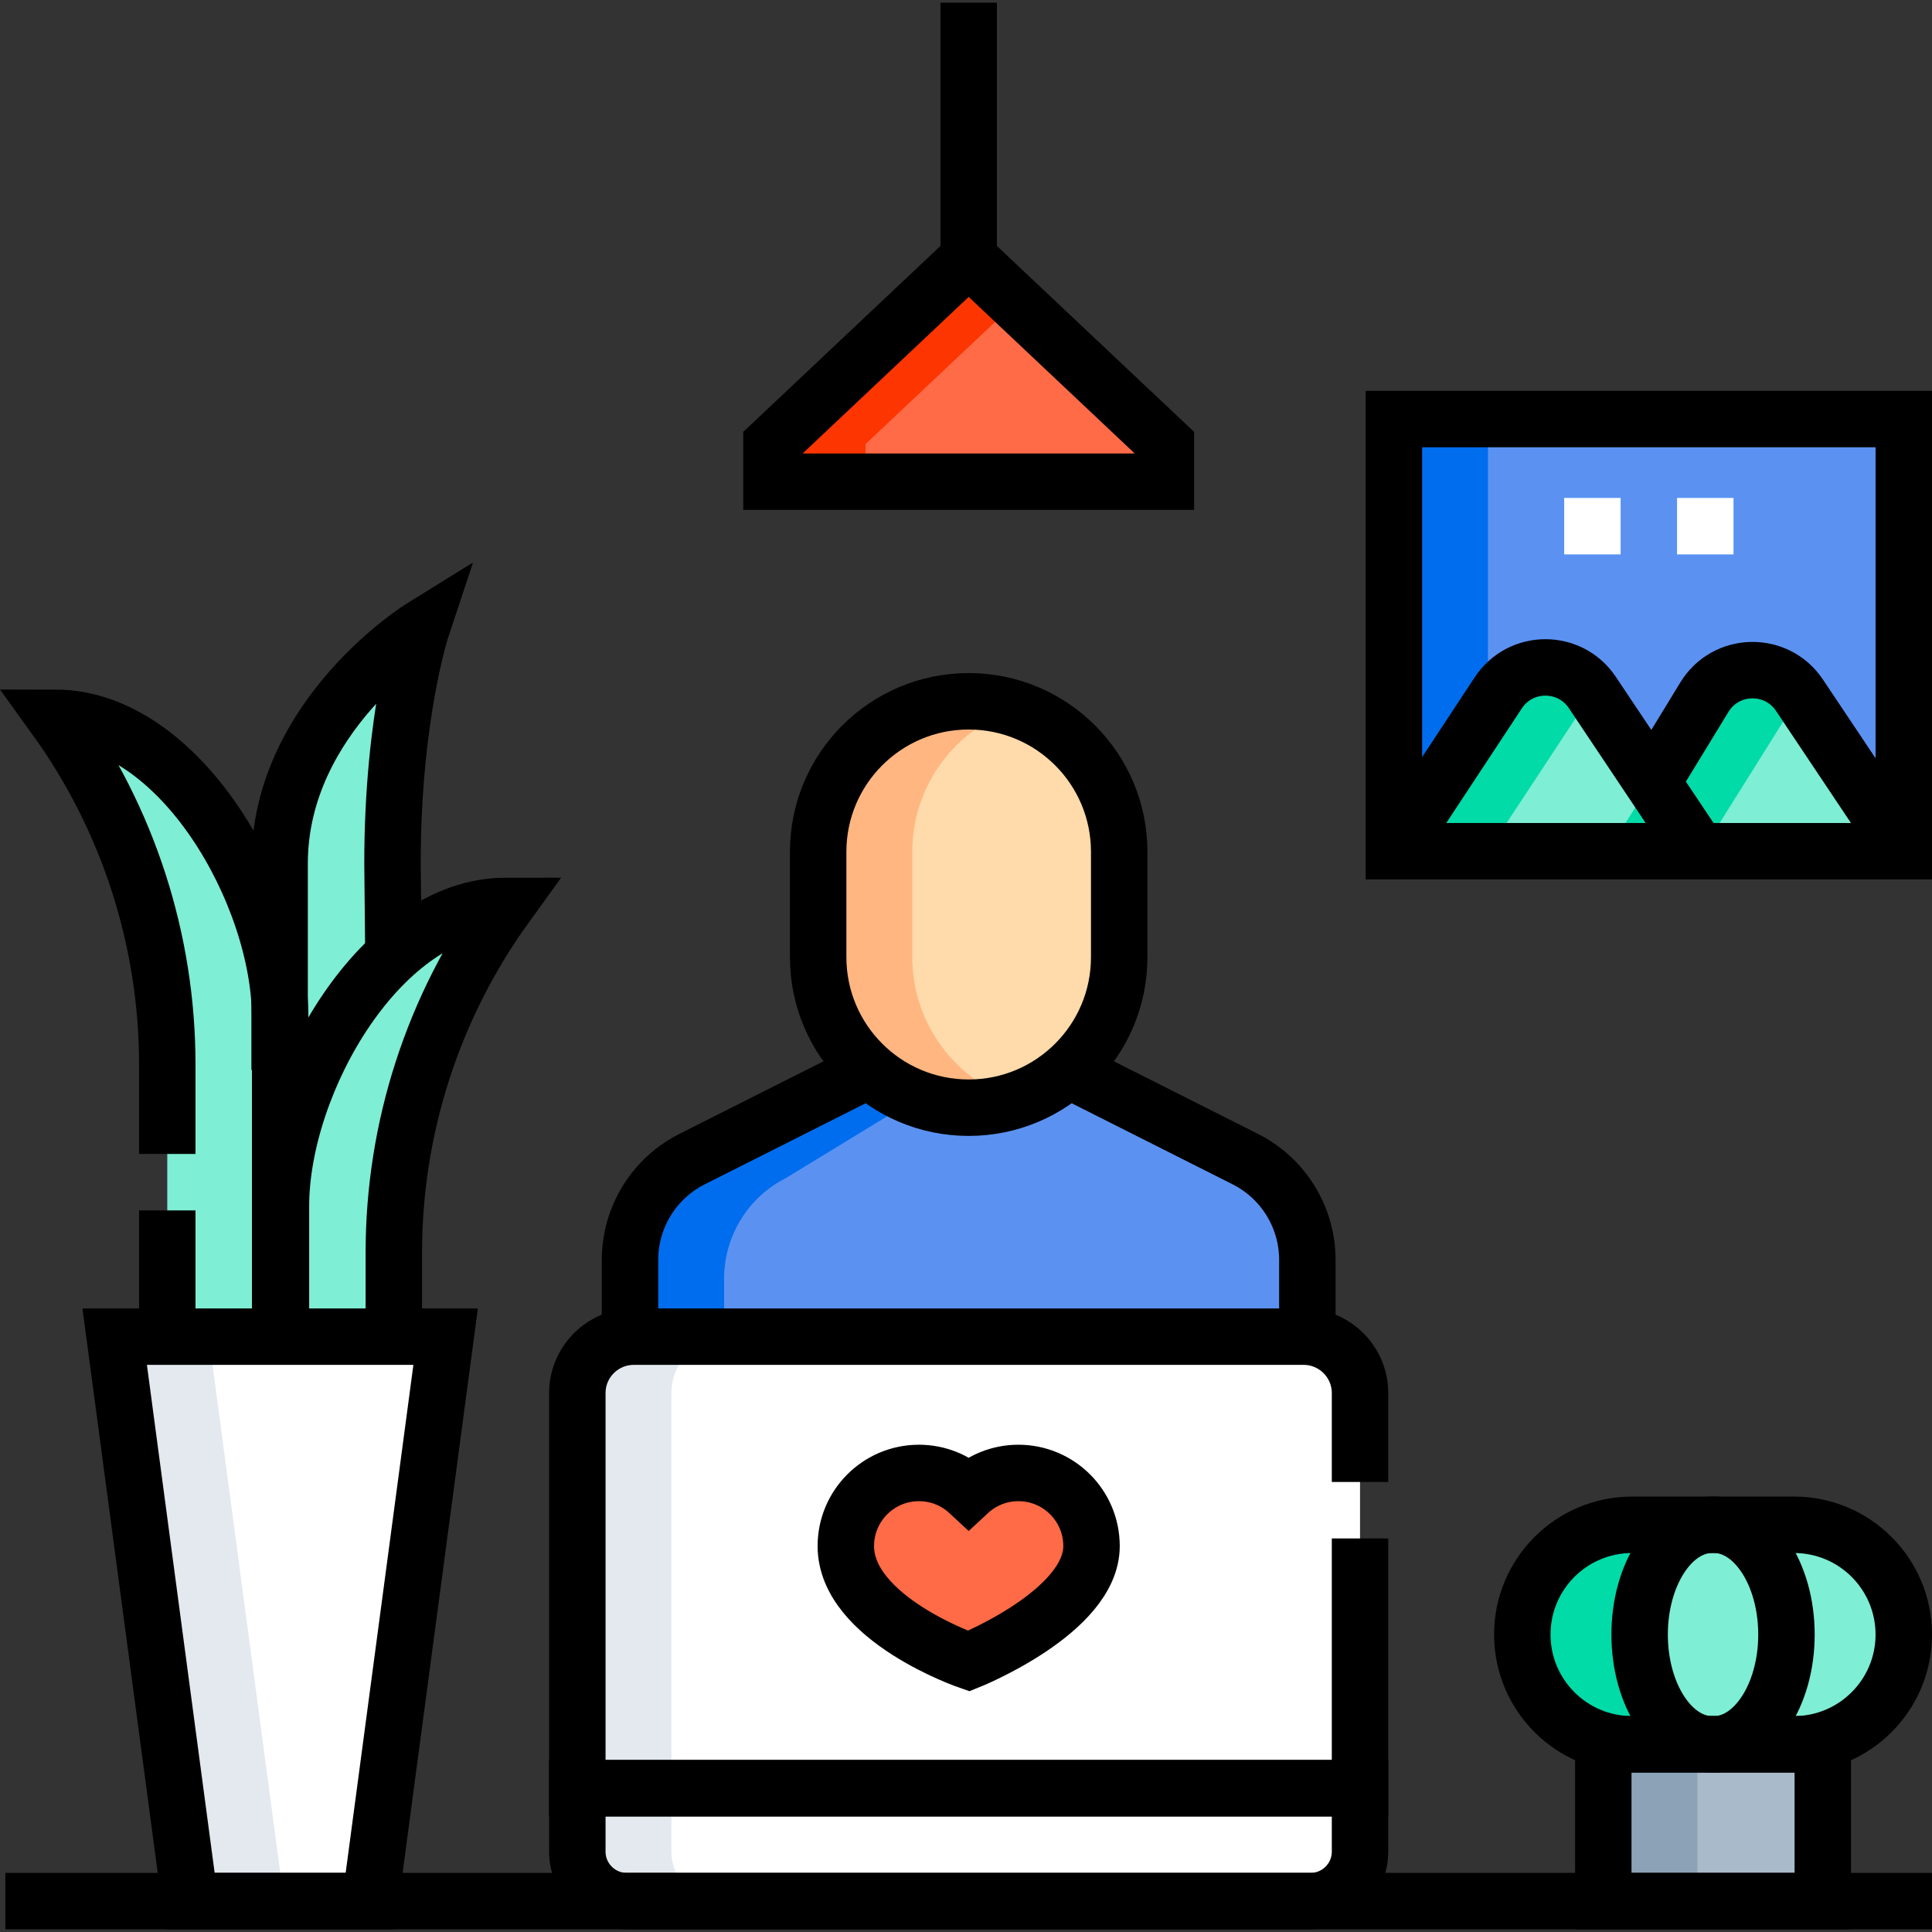<svg xmlns="http://www.w3.org/2000/svg" xmlns:xlink="http://www.w3.org/1999/xlink" id="Layer_1" x="0px" y="0px" viewBox="0 0 513.424 513.424" style="enable-background:new 0 0 513.424 513.424;" xml:space="preserve"><rect x="0" y="0" width="513.424" height="513.424" fill="#333333" stroke="none"/><g>	<g>		<rect x="370.424" y="111.362" style="fill:#5B92F2;" width="135.5" height="114.85"></rect>		<rect x="370.424" y="111.362" style="fill:#006DEE;" width="25" height="114.85"></rect>		<path style="fill:#7EEED4;" d="M505.924,226.212h-78.64l10.8-16.61l14.85-24.33c5.71-9.35,19.19-9.62,25.27-0.52L505.924,226.212z&#10;&#9;&#9;&#9;"></path>		<path style="fill:#5B92F2;" d="M230.946,284.337l-47.019,23.686c-10.119,5.098-16.503,15.462-16.503,26.792v20.396h180v-20.396&#10;&#9;&#9;&#9;c0-11.331-6.384-21.695-16.503-26.792l-47.019-23.686H230.946z"></path>		<path style="fill:#006DEE;" d="M208.927,313.023l47.019-28.687h-25l-47.02,23.687c-10.119,5.098-16.503,15.461-16.503,26.792&#10;&#9;&#9;&#9;v20.396h25v-15.396C192.424,328.485,198.808,318.121,208.927,313.023z"></path>		<path style="fill:#FFDAAA;" d="M257.424,294.366L257.424,294.366c-22.091,0-40-17.909-40-40v-28c0-22.091,17.909-40,40-40h0&#10;&#9;&#9;&#9;c22.091,0,40,17.909,40,40v28C297.424,276.458,279.515,294.366,257.424,294.366z"></path>		<path style="fill:#FFB680;" d="M242.424,254.366v-28c0-17.724,11.533-32.747,27.5-37.997c-3.934-1.293-8.133-2.003-12.5-2.003h0&#10;&#9;&#9;&#9;c-22.091,0-40,17.909-40,40v28c0,22.092,17.909,40,40,40h0c4.367,0,8.566-0.709,12.5-2.003&#10;&#9;&#9;&#9;C253.956,287.113,242.424,272.091,242.424,254.366z"></path>		<path style="fill:#FFFFFF;" d="M361.424,475.212h-208v-105c0-8.284,6.716-15,15-15h178c8.284,0,15,6.716,15,15V475.212z"></path>		<path style="fill:#FFFFFF;" d="M348.277,505.212H166.571c-7.261,0-13.147-5.886-13.147-13.147v-16.853h208v16.853&#10;&#9;&#9;&#9;C361.424,499.326,355.538,505.212,348.277,505.212z"></path>		<polygon style="fill:#FFFFFF;" points="30.477,355.212 118.424,355.212 98.424,505.212 50.477,505.212 &#9;&#9;"></polygon>		<path style="fill:#7EEED4;" d="M74.45,355.212h-30c0,0,0-54.253,0-72.338c0-33.079-10.424-65.317-29.791-92.133l0,0&#10;&#9;&#9;&#9;c33.022,0,59.791,46.77,59.791,79.791C74.45,291.702,74.45,355.212,74.45,355.212z"></path>		<path style="fill:#7EEED4;" d="M74.659,355.212h30c0,0,0-4.253,0-22.338c0-33.079,10.424-65.317,29.791-92.133l0,0&#10;&#9;&#9;&#9;c-33.022,0-59.791,46.77-59.791,79.791C74.659,341.702,74.659,355.212,74.659,355.212z"></path>		<path style="fill:#7EEED4;" d="M74.306,314.337v-84.875c0-39.334,37.765-62.721,37.765-62.721s-7.765,23.387-7.765,62.721&#10;&#9;&#9;&#9;l0.249,84.875H74.306z"></path>		<rect x="426.071" y="463.545" style="fill:#A9BACA;" width="58.333" height="41.667"></rect>		<path style="fill:#7EEED4;" d="M476.757,463.545h-43.039c-16.108,0-29.167-13.058-29.167-29.167v0&#10;&#9;&#9;&#9;c0-16.108,13.058-29.167,29.167-29.167h43.039c16.108,0,29.167,13.058,29.167,29.167v0&#10;&#9;&#9;&#9;C505.924,450.487,492.865,463.545,476.757,463.545z"></path>		<polygon style="fill:#FF6A47;" points="257.424,68.595 205.019,118.006 205.019,128.006 309.829,128.006 309.829,118.006 &#9;&#9;"></polygon>		<path style="fill:#FF6A47;" d="M270.638,391.433c-5.104,0-9.747,1.971-13.214,5.19c-3.468-3.219-8.11-5.19-13.214-5.19&#10;&#9;&#9;&#9;c-10.733,0-19.433,8.7-19.433,19.433c0,19.319,32.647,30.567,32.647,30.567s32.647-13.077,32.647-30.567&#10;&#9;&#9;&#9;C290.071,400.133,281.371,391.433,270.638,391.433z"></path>		<path style="fill:#7EEED4;" d="M370.424,226.212l27.742-42.101c5.904-8.959,19.031-9.003,24.995-0.084l28.204,42.184H370.424z"></path>		<path style="fill:#00DBA8;" d="M423.193,184.076l-0.032-0.048c-5.964-8.92-19.091-8.876-24.995,0.084l-27.742,42.101h25&#10;&#9;&#9;&#9;l27.742-42.101C423.174,184.099,423.184,184.088,423.193,184.076z"></path>		<path style="fill:#00DBA8;" d="M477.934,185.272c0.098-0.16,0.215-0.296,0.317-0.45l-0.047-0.07c-6.08-9.1-19.56-8.83-25.27,0.52&#10;&#9;&#9;&#9;l-25.65,40.94h25L477.934,185.272z"></path>		<rect x="426.071" y="463.545" style="fill:#8CA3B7;" width="25" height="41.667"></rect>		<path style="fill:#00DBA8;" d="M429.551,434.379L429.551,434.379c0-16.108,13.058-29.167,29.167-29.167h-25&#10;&#9;&#9;&#9;c-16.108,0-29.167,13.058-29.167,29.167v0c0,16.108,13.058,29.167,29.167,29.167h25&#10;&#9;&#9;&#9;C442.61,463.545,429.551,450.487,429.551,434.379z"></path>		<path style="fill:#E3E9EE;" d="M193.424,355.212h-25c-8.284,0-15,6.716-15,15v105h25v-105&#10;&#9;&#9;&#9;C178.424,361.928,185.139,355.212,193.424,355.212z"></path>		<path style="fill:#E3E9EE;" d="M178.424,492.065v-16.853h-25v16.853c0,7.261,5.886,13.147,13.147,13.147h25&#10;&#9;&#9;&#9;C184.31,505.212,178.424,499.326,178.424,492.065z"></path>		<polygon style="fill:#E3E9EE;" points="30.477,355.212 50.477,505.212 75.477,505.212 55.477,355.212 &#9;&#9;"></polygon>		<polygon style="fill:#FD3501;" points="269.924,80.381 257.424,68.595 205.019,118.006 205.019,128.006 230.019,128.006 &#10;&#9;&#9;&#9;230.019,118.006 &#9;&#9;"></polygon>	</g>	<g>		<path style="fill:none;stroke:#000000;stroke-width:15;stroke-miterlimit:10;" d="M230.946,284.337l-47.019,23.686&#10;&#9;&#9;&#9;c-10.119,5.098-16.503,15.462-16.503,26.792v20.396"></path>		<path style="fill:none;stroke:#000000;stroke-width:15;stroke-miterlimit:10;" d="M347.424,355.212v-20.396&#10;&#9;&#9;&#9;c0-11.331-6.384-21.695-16.503-26.792l-47.019-23.686"></path>		<path style="fill:none;stroke:#000000;stroke-width:15;stroke-miterlimit:10;" d="M257.424,294.366L257.424,294.366&#10;&#9;&#9;&#9;c-22.091,0-40-17.909-40-40v-28c0-22.091,17.909-40,40-40h0c22.091,0,40,17.909,40,40v28&#10;&#9;&#9;&#9;C297.424,276.458,279.515,294.366,257.424,294.366z"></path>		<path style="fill:none;stroke:#000000;stroke-width:15;stroke-miterlimit:10;" d="M361.424,408.832v66.38h-208v-105&#10;&#9;&#9;&#9;c0-8.28,6.72-15,15-15h178c8.28,0,15,6.72,15,15v23.62"></path>		<path style="fill:none;stroke:#000000;stroke-width:15;stroke-miterlimit:10;" d="M348.277,505.212H166.571&#10;&#9;&#9;&#9;c-7.261,0-13.147-5.886-13.147-13.147v-16.853h208v16.853C361.424,499.326,355.538,505.212,348.277,505.212z"></path>					<line style="fill:none;stroke:#000000;stroke-width:15;stroke-miterlimit:10;" x1="1.424" y1="505.212" x2="513.424" y2="505.212"></line>		<polygon style="fill:none;stroke:#000000;stroke-width:15;stroke-miterlimit:10;" points="30.477,355.212 118.424,355.212 &#10;&#9;&#9;&#9;98.424,505.212 50.477,505.212 &#9;&#9;"></polygon>		<path style="fill:none;stroke:#000000;stroke-width:15;stroke-miterlimit:10;" d="M74.454,355.212c0,0,0-63.51,0-84.68&#10;&#9;&#9;&#9;c0-16.51-6.69-36.46-17.51-52.28s-25.77-27.51-42.28-27.51c19.36,26.82,29.79,59.05,29.79,92.13c0,5.46,0,14.22,0,23.79"></path>		<path style="fill:none;stroke:#000000;stroke-width:15;stroke-miterlimit:10;" d="M44.454,321.662c0,17.53,0,33.55,0,33.55"></path>		<path style="fill:none;stroke:#000000;stroke-width:15;stroke-miterlimit:10;" d="M104.659,355.212c0,0,0-4.253,0-22.338&#10;&#9;&#9;&#9;c0-33.079,10.424-65.317,29.791-92.133l0,0c-33.022,0-59.791,46.77-59.791,79.791c0,21.17,0,34.679,0,34.679"></path>		<path style="fill:none;stroke:#000000;stroke-width:15;stroke-miterlimit:10;" d="M74.306,284.337v-54.875&#10;&#9;&#9;&#9;c0-39.334,37.765-62.721,37.765-62.721s-7.765,23.387-7.765,62.721l0.249,24.372"></path>		<g>							<rect x="426.071" y="463.545" style="fill:none;stroke:#000000;stroke-width:15;stroke-miterlimit:10;" width="58.333" height="41.667"></rect>			<path style="fill:none;stroke:#000000;stroke-width:15;stroke-miterlimit:10;" d="M476.757,463.545h-43.039&#10;&#9;&#9;&#9;&#9;c-16.108,0-29.167-13.058-29.167-29.167v0c0-16.108,13.058-29.167,29.167-29.167h43.039c16.108,0,29.167,13.058,29.167,29.167v0&#10;&#9;&#9;&#9;&#9;C505.924,450.487,492.865,463.545,476.757,463.545z"></path>			<path style="fill:none;stroke:#000000;stroke-width:15;stroke-miterlimit:10;" d="M455.512,463.545h-0.55&#10;&#9;&#9;&#9;&#9;c-10.623,0-19.235-13.058-19.235-29.167v0c0-16.108,8.612-29.167,19.235-29.167h0.55c10.623,0,19.235,13.058,19.235,29.167v0&#10;&#9;&#9;&#9;&#9;C474.747,450.487,466.135,463.545,455.512,463.545z"></path>		</g>					<rect x="370.424" y="111.362" style="fill:none;stroke:#000000;stroke-width:15;stroke-miterlimit:10;" width="135.5" height="114.85"></rect>					<line style="fill:none;stroke:#000000;stroke-width:15;stroke-miterlimit:10;" x1="257.424" y1="0.712" x2="257.424" y2="68.595"></line>		<polygon style="fill:none;stroke:#000000;stroke-width:15;stroke-miterlimit:10;" points="257.424,68.595 205.019,118.006 &#10;&#9;&#9;&#9;205.019,128.006 309.829,128.006 309.829,118.006 &#9;&#9;"></polygon>		<path style="fill:none;stroke:#000000;stroke-width:15;stroke-miterlimit:10;" d="M270.638,391.433&#10;&#9;&#9;&#9;c-5.104,0-9.747,1.971-13.214,5.19c-3.468-3.219-8.11-5.19-13.214-5.19c-10.733,0-19.433,8.7-19.433,19.433&#10;&#9;&#9;&#9;c0,19.319,32.647,30.567,32.647,30.567s32.647-13.077,32.647-30.567C290.071,400.133,281.371,391.433,270.638,391.433z"></path>		<path style="fill:none;stroke:#000000;stroke-width:15;stroke-miterlimit:10;" d="M370.424,226.212l27.742-42.101&#10;&#9;&#9;&#9;c5.904-8.959,19.031-9.003,24.995-0.084l28.204,42.184"></path>		<path style="fill:none;stroke:#000000;stroke-width:15;stroke-miterlimit:10;" d="M438.084,209.602l14.851-24.328&#10;&#9;&#9;&#9;c5.707-9.349,19.185-9.627,25.273-0.521l27.716,41.458"></path>	</g>	<g>					<line style="fill:none;stroke:#FFFFFF;stroke-width:15;stroke-miterlimit:10;" x1="415.674" y1="139.83" x2="430.674" y2="139.83"></line>					<line style="fill:none;stroke:#FFFFFF;stroke-width:15;stroke-miterlimit:10;" x1="445.674" y1="139.83" x2="460.674" y2="139.83"></line>	</g></g><g></g><g></g><g></g><g></g><g></g><g></g><g></g><g></g><g></g><g></g><g></g><g></g><g></g><g></g><g></g></svg>